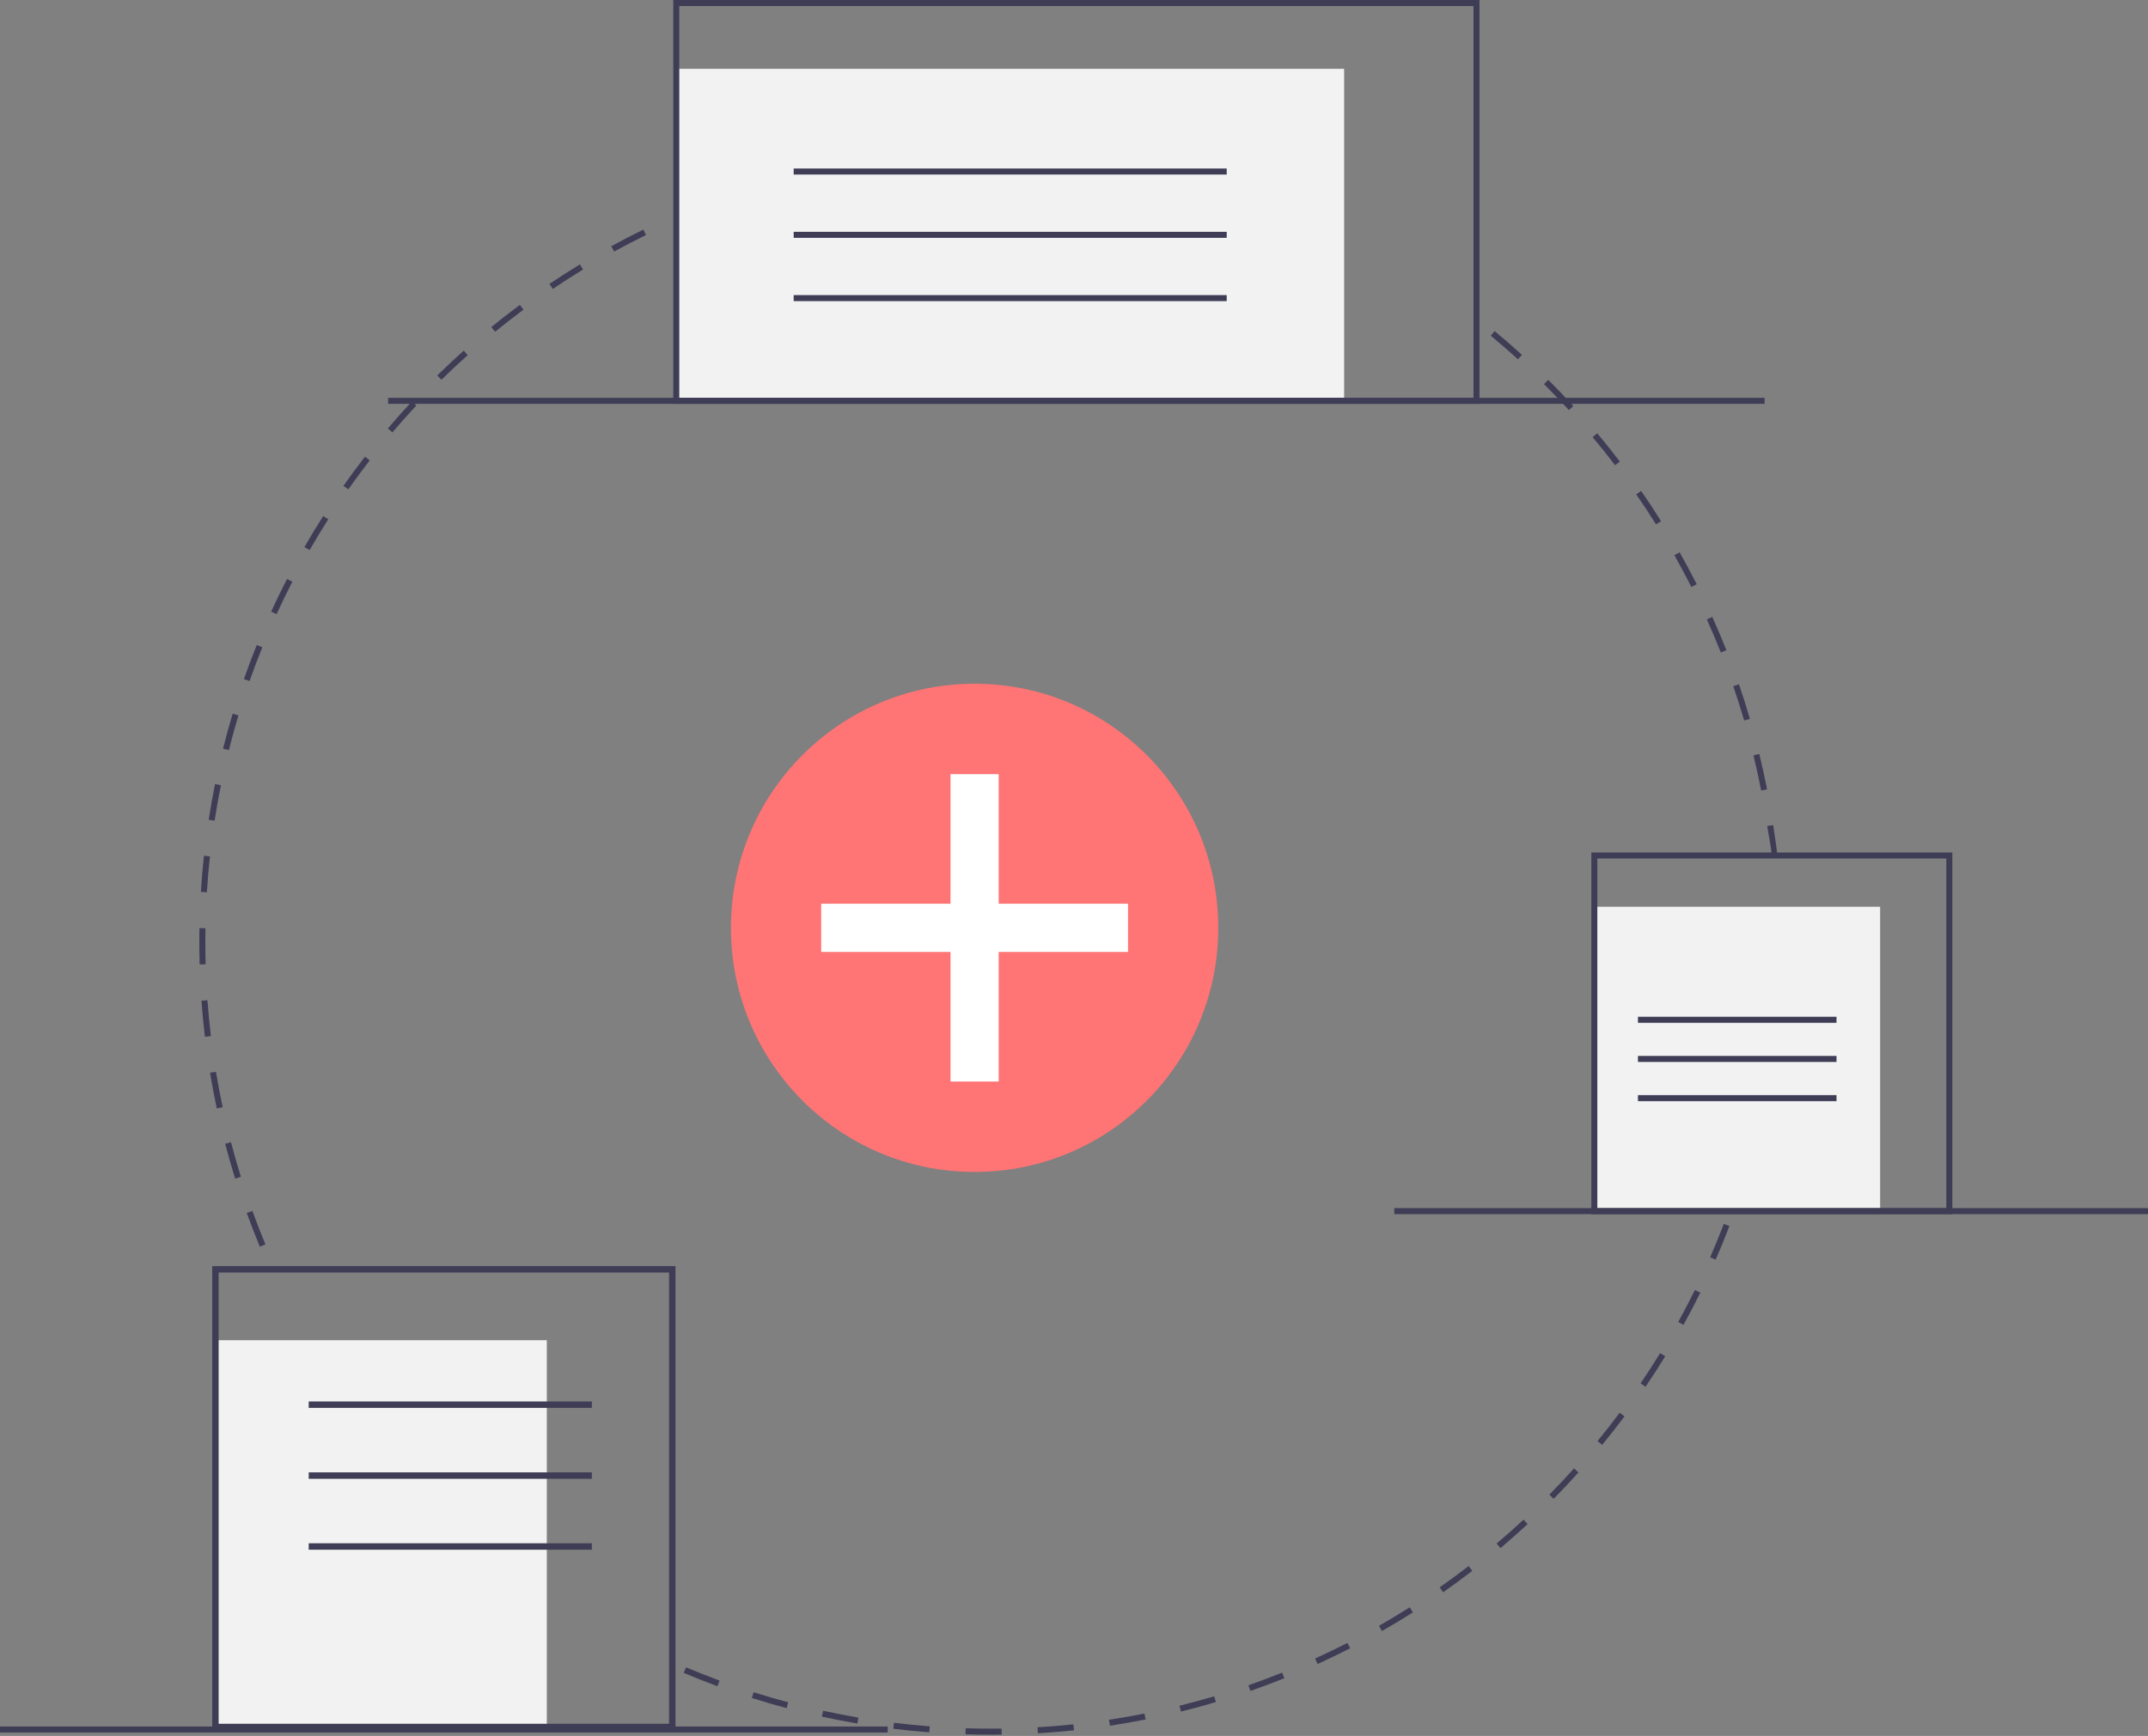 <svg width="167" height="135" viewBox="0 0 167 135" fill="none" xmlns="http://www.w3.org/2000/svg">
<rect x="0" y="0" width="167" height="135" fill="#808080" stroke="none"/>
<g clip-path="url(#clip0)">
<path d="M77.01 134.901C76.361 134.901 75.706 134.89 75.062 134.87L75.077 134.402C76.001 134.431 76.944 134.439 77.872 134.426L77.878 134.895C77.589 134.899 77.3 134.901 77.01 134.901ZM80.693 134.792L80.665 134.324C81.591 134.27 82.528 134.193 83.451 134.096L83.5 134.562C82.57 134.66 81.625 134.737 80.693 134.792H80.693ZM72.25 134.719C71.317 134.647 70.374 134.554 69.448 134.44L69.505 133.974C70.424 134.087 71.36 134.181 72.286 134.252L72.25 134.719ZM86.293 134.204L86.223 133.74C87.142 133.6 88.069 133.438 88.976 133.258L89.067 133.717C88.153 133.899 87.219 134.063 86.293 134.204ZM66.661 134.032C65.739 133.876 64.809 133.696 63.896 133.497L63.995 133.039C64.901 133.236 65.824 133.415 66.739 133.57L66.661 134.032ZM91.816 133.104L91.704 132.649C92.606 132.425 93.513 132.178 94.401 131.914L94.534 132.364C93.64 132.629 92.725 132.878 91.816 133.104ZM61.158 132.835C60.254 132.594 59.344 132.329 58.454 132.047L58.595 131.6C59.478 131.88 60.381 132.143 61.278 132.382L61.158 132.835ZM97.215 131.499L97.061 131.056C97.937 130.751 98.818 130.421 99.68 130.075L99.853 130.511C98.985 130.859 98.097 131.191 97.215 131.499ZM55.782 131.132C54.903 130.808 54.02 130.459 53.156 130.094L53.337 129.662C54.195 130.024 55.072 130.37 55.943 130.692L55.782 131.132ZM102.437 129.405L102.244 128.978C103.085 128.595 103.93 128.186 104.756 127.763L104.969 128.181C104.137 128.607 103.285 129.019 102.437 129.405ZM107.442 126.841L107.211 126.434C108.017 125.973 108.822 125.488 109.603 124.993L109.853 125.389C109.066 125.888 108.255 126.377 107.442 126.841ZM112.196 123.827L111.928 123.443C112.688 122.912 113.445 122.355 114.181 121.789L114.466 122.16C113.725 122.731 112.961 123.292 112.196 123.827ZM40.899 123.167C40.144 122.618 39.39 122.042 38.657 121.456L38.949 121.09C39.676 121.671 40.425 122.243 41.174 122.788L40.899 123.167ZM116.658 120.391L116.356 120.033C117.064 119.434 117.769 118.81 118.45 118.179L118.768 118.523C118.081 119.159 117.371 119.788 116.658 120.391ZM36.496 119.644C35.793 119.027 35.094 118.386 34.42 117.737L34.744 117.398C35.413 118.042 36.106 118.679 36.804 119.292L36.496 119.644ZM120.791 116.56L120.458 116.231C121.111 115.568 121.756 114.882 122.377 114.193L122.724 114.506C122.099 115.201 121.449 115.892 120.791 116.56ZM32.433 115.737C31.788 115.057 31.15 114.354 30.539 113.648L30.892 113.341C31.499 114.042 32.131 114.739 32.772 115.414L32.433 115.737ZM124.562 112.366L124.2 112.069C124.79 111.35 125.37 110.608 125.926 109.864L126.301 110.144C125.741 110.894 125.156 111.642 124.562 112.366ZM28.742 111.477C28.163 110.743 27.593 109.986 27.047 109.225L27.426 108.952C27.968 109.706 28.534 110.458 29.109 111.186L28.742 111.477ZM127.937 107.844L127.55 107.581C128.071 106.811 128.582 106.019 129.068 105.226L129.467 105.472C128.977 106.271 128.462 107.069 127.937 107.844ZM25.456 106.9C24.946 106.117 24.447 105.311 23.973 104.505L24.376 104.267C24.847 105.067 25.342 105.867 25.848 106.644L25.456 106.9ZM130.887 103.03L130.478 102.804C130.927 101.989 131.363 101.153 131.775 100.318L132.194 100.526C131.78 101.367 131.34 102.21 130.887 103.03ZM133.385 97.963L132.957 97.775C133.33 96.922 133.687 96.048 134.021 95.178L134.457 95.346C134.122 96.223 133.761 97.103 133.385 97.963ZM20.204 96.951C19.845 96.089 19.502 95.207 19.183 94.329L19.623 94.168C19.939 95.04 20.28 95.915 20.635 96.771L20.204 96.951ZM135.408 92.682L134.964 92.535C135.256 91.653 135.531 90.752 135.783 89.857L136.233 89.984C135.98 90.886 135.702 91.794 135.408 92.682ZM18.282 91.655C18.004 90.762 17.742 89.849 17.505 88.942L17.957 88.823C18.193 89.723 18.452 90.629 18.729 91.515L18.282 91.655ZM136.933 87.25L136.477 87.144C136.687 86.24 136.878 85.318 137.046 84.402L137.506 84.487C137.337 85.41 137.144 86.339 136.933 87.25ZM16.853 86.197C16.658 85.281 16.482 84.348 16.328 83.424L16.79 83.347C16.942 84.264 17.117 85.19 17.311 86.099L16.853 86.197ZM137.952 81.7L137.489 81.637C137.614 80.719 137.721 79.783 137.804 78.854L138.27 78.896C138.186 79.832 138.079 80.775 137.952 81.7H137.952ZM15.931 80.63C15.821 79.702 15.73 78.757 15.662 77.821L16.129 77.787C16.196 78.716 16.286 79.654 16.396 80.575L15.931 80.63ZM138.461 76.081L137.994 76.06C138.035 75.131 138.056 74.189 138.056 73.26H138.524C138.524 74.196 138.503 75.145 138.461 76.081ZM15.52 75.003C15.504 74.428 15.496 73.841 15.496 73.26C15.496 72.899 15.499 72.539 15.505 72.18L15.973 72.188C15.967 72.545 15.964 72.902 15.964 73.26C15.964 73.837 15.972 74.419 15.988 74.99L15.52 75.003ZM16.084 69.39L15.617 69.361C15.676 68.424 15.756 67.478 15.857 66.549L16.322 66.599C16.222 67.522 16.142 68.46 16.084 69.39H16.084ZM137.754 66.53C137.661 65.606 137.532 65.155 137.397 64.235L137.859 64.167C137.996 65.094 138.113 65.802 138.208 66.733L137.754 66.53ZM16.686 63.823L16.224 63.751C16.367 62.824 16.533 61.889 16.719 60.973L17.177 61.066C16.993 61.975 16.828 62.903 16.686 63.823H16.686ZM136.925 61.475C136.746 60.561 136.545 59.641 136.326 58.74L136.781 58.629C137.001 59.537 137.204 60.464 137.384 61.385L136.925 61.475ZM17.794 58.334L17.34 58.22C17.567 57.313 17.819 56.397 18.088 55.499L18.536 55.634C18.269 56.525 18.019 57.434 17.794 58.334ZM135.603 56.034C135.342 55.142 135.057 54.244 134.755 53.366L135.198 53.213C135.501 54.098 135.789 55.003 136.052 55.903L135.603 56.034ZM19.404 52.964L18.963 52.809C19.274 51.922 19.609 51.032 19.96 50.162L20.394 50.338C20.046 51.201 19.713 52.085 19.404 52.964ZM133.786 50.739C133.445 49.876 133.079 49.01 132.7 48.165L133.126 47.973C133.509 48.824 133.877 49.697 134.221 50.566L133.786 50.739ZM21.504 47.762L21.079 47.566C21.469 46.713 21.885 45.858 22.315 45.025L22.73 45.24C22.304 46.067 21.892 46.915 21.504 47.762ZM131.497 45.644C131.078 44.816 130.634 43.987 130.178 43.179L130.585 42.949C131.045 43.762 131.492 44.598 131.914 45.432L131.497 45.644ZM24.071 42.778L23.666 42.544C24.133 41.732 24.625 40.919 25.129 40.128L25.523 40.38C25.023 41.165 24.534 41.972 24.071 42.778ZM128.748 40.777C128.254 39.989 127.736 39.203 127.21 38.442L127.594 38.175C128.125 38.942 128.646 39.733 129.144 40.528L128.748 40.777ZM27.082 38.053L26.7 37.783C27.239 37.016 27.803 36.252 28.376 35.512L28.746 35.8C28.177 36.534 27.617 37.292 27.082 38.053ZM125.566 36.18C125.003 35.44 124.416 34.704 123.821 33.994L124.18 33.693C124.779 34.409 125.37 35.15 125.938 35.895L125.566 36.18ZM30.509 33.625L30.153 33.321C30.759 32.609 31.389 31.9 32.028 31.214L32.37 31.534C31.736 32.215 31.11 32.918 30.509 33.625ZM121.978 31.889C121.35 31.204 120.698 30.524 120.041 29.87L120.371 29.538C121.033 30.197 121.689 30.881 122.323 31.572L121.978 31.889ZM34.323 29.53L33.996 29.195C34.665 28.539 35.357 27.891 36.053 27.268L36.365 27.618C35.674 28.236 34.987 28.879 34.323 29.53V29.53ZM118.014 27.941C117.326 27.315 116.615 26.698 115.901 26.107L116.199 25.745C116.918 26.341 117.635 26.963 118.329 27.594L118.014 27.941ZM38.491 25.801L38.195 25.437C38.919 24.847 39.666 24.265 40.418 23.707L40.696 24.083C39.951 24.637 39.209 25.215 38.491 25.801V25.801ZM42.977 22.469L42.716 22.08C43.49 21.558 44.288 21.047 45.086 20.56L45.329 20.961C44.537 21.443 43.746 21.951 42.977 22.469ZM47.746 19.562L47.521 19.151C48.34 18.702 49.18 18.266 50.018 17.855L50.223 18.276C49.392 18.684 48.559 19.116 47.746 19.562H47.746ZM104.201 18.476C103.368 18.061 102.516 17.659 101.666 17.283L101.856 16.854C102.711 17.233 103.571 17.638 104.409 18.057L104.201 18.476ZM52.756 17.106L52.57 16.676C53.426 16.305 54.302 15.948 55.173 15.616L55.339 16.055C54.475 16.384 53.606 16.737 52.756 17.106H52.756ZM99.079 16.208C98.213 15.871 97.327 15.55 96.444 15.253L96.593 14.809C97.482 15.108 98.376 15.431 99.248 15.771L99.079 16.208ZM57.974 15.121L57.828 14.675C58.717 14.383 59.624 14.108 60.524 13.858L60.649 14.31C59.756 14.558 58.856 14.831 57.974 15.121ZM93.775 14.424C92.882 14.169 91.972 13.932 91.07 13.719L91.177 13.262C92.087 13.477 93.004 13.716 93.903 13.973L93.775 14.424ZM63.359 13.623L63.255 13.166C64.166 12.958 65.094 12.768 66.014 12.602L66.097 13.063C65.184 13.228 64.263 13.416 63.359 13.623ZM88.336 13.139C87.425 12.968 86.497 12.815 85.578 12.686L85.643 12.222C86.569 12.352 87.504 12.506 88.422 12.678L88.336 13.139ZM68.858 12.629L68.796 12.164C69.722 12.04 70.664 11.936 71.595 11.855L71.636 12.322C70.712 12.403 69.777 12.506 68.858 12.629ZM82.802 12.36C81.88 12.273 80.943 12.206 80.014 12.161L80.037 11.693C80.972 11.738 81.917 11.806 82.846 11.893L82.802 12.36ZM74.425 12.142L74.406 11.674C75.265 11.638 76.141 11.62 77.01 11.62L77.222 11.62L77.221 12.089L77.01 12.088C76.148 12.088 75.278 12.107 74.425 12.142Z" fill="#3F3D56"/>
<path d="M75.772 91.139C86.236 91.139 94.718 82.64 94.718 72.155C94.718 61.67 86.236 53.171 75.772 53.171C65.309 53.171 56.827 61.67 56.827 72.155C56.827 82.64 65.309 91.139 75.772 91.139Z" fill="#FF7475"/>
<path d="M87.701 70.28H77.644V60.202H73.901V70.28H63.844V74.03H73.901V84.108H77.644V74.03H87.701V70.28Z" fill="white"/>
<path d="M42.513 104.224H16.749V134.302H42.513V104.224Z" fill="#F2F2F2"/>
<path d="M52.518 134.553H16.498V98.459H52.518V134.553ZM16.999 134.052H52.018V98.96H16.999V134.052Z" fill="#3F3D56"/>
<path d="M46.014 108.987H24.002V109.488H46.014V108.987Z" fill="#3F3D56"/>
<path d="M46.014 114.501H24.002V115.002H46.014V114.501Z" fill="#3F3D56"/>
<path d="M46.014 120.015H24.002V120.516H46.014V120.015Z" fill="#3F3D56"/>
<path d="M104.502 5.352H52.577V31.172H104.502V5.352Z" fill="#F2F2F2"/>
<path d="M115.027 31.406H52.344V0H115.027V31.406ZM52.812 30.938H114.559V0.469H52.812V30.938Z" fill="#3F3D56"/>
<path d="M95.373 13.105H61.706V13.574H95.373V13.105Z" fill="#3F3D56"/>
<path d="M95.373 18.027H61.706V18.496H95.373V18.027Z" fill="#3F3D56"/>
<path d="M95.373 22.949H61.706V23.418H95.373V22.949Z" fill="#3F3D56"/>
<path d="M146.174 70.514H123.955V94.186H146.174V70.514Z" fill="#F2F2F2"/>
<path d="M151.788 94.421H123.721V66.296H151.788V94.421ZM124.188 93.952H151.32V66.764H124.188V93.952Z" fill="#3F3D56"/>
<path d="M142.783 79.069H127.346V79.538H142.783V79.069Z" fill="#3F3D56"/>
<path d="M142.783 82.116H127.346V82.585H142.783V82.116Z" fill="#3F3D56"/>
<path d="M142.783 85.163H127.346V85.632H142.783V85.163Z" fill="#3F3D56"/>
<path d="M137.194 30.938H30.177V31.406H137.194V30.938Z" fill="#3F3D56"/>
<path d="M167.108 93.952H108.4V94.421H167.108V93.952Z" fill="#3F3D56"/>
<path d="M69.017 134.264H0V134.733H69.017V134.264Z" fill="#3F3D56"/>
</g>
<defs>
<clipPath id="clip0">
<rect width="167" height="135" fill="white"/>
</clipPath>
</defs>
</svg>
